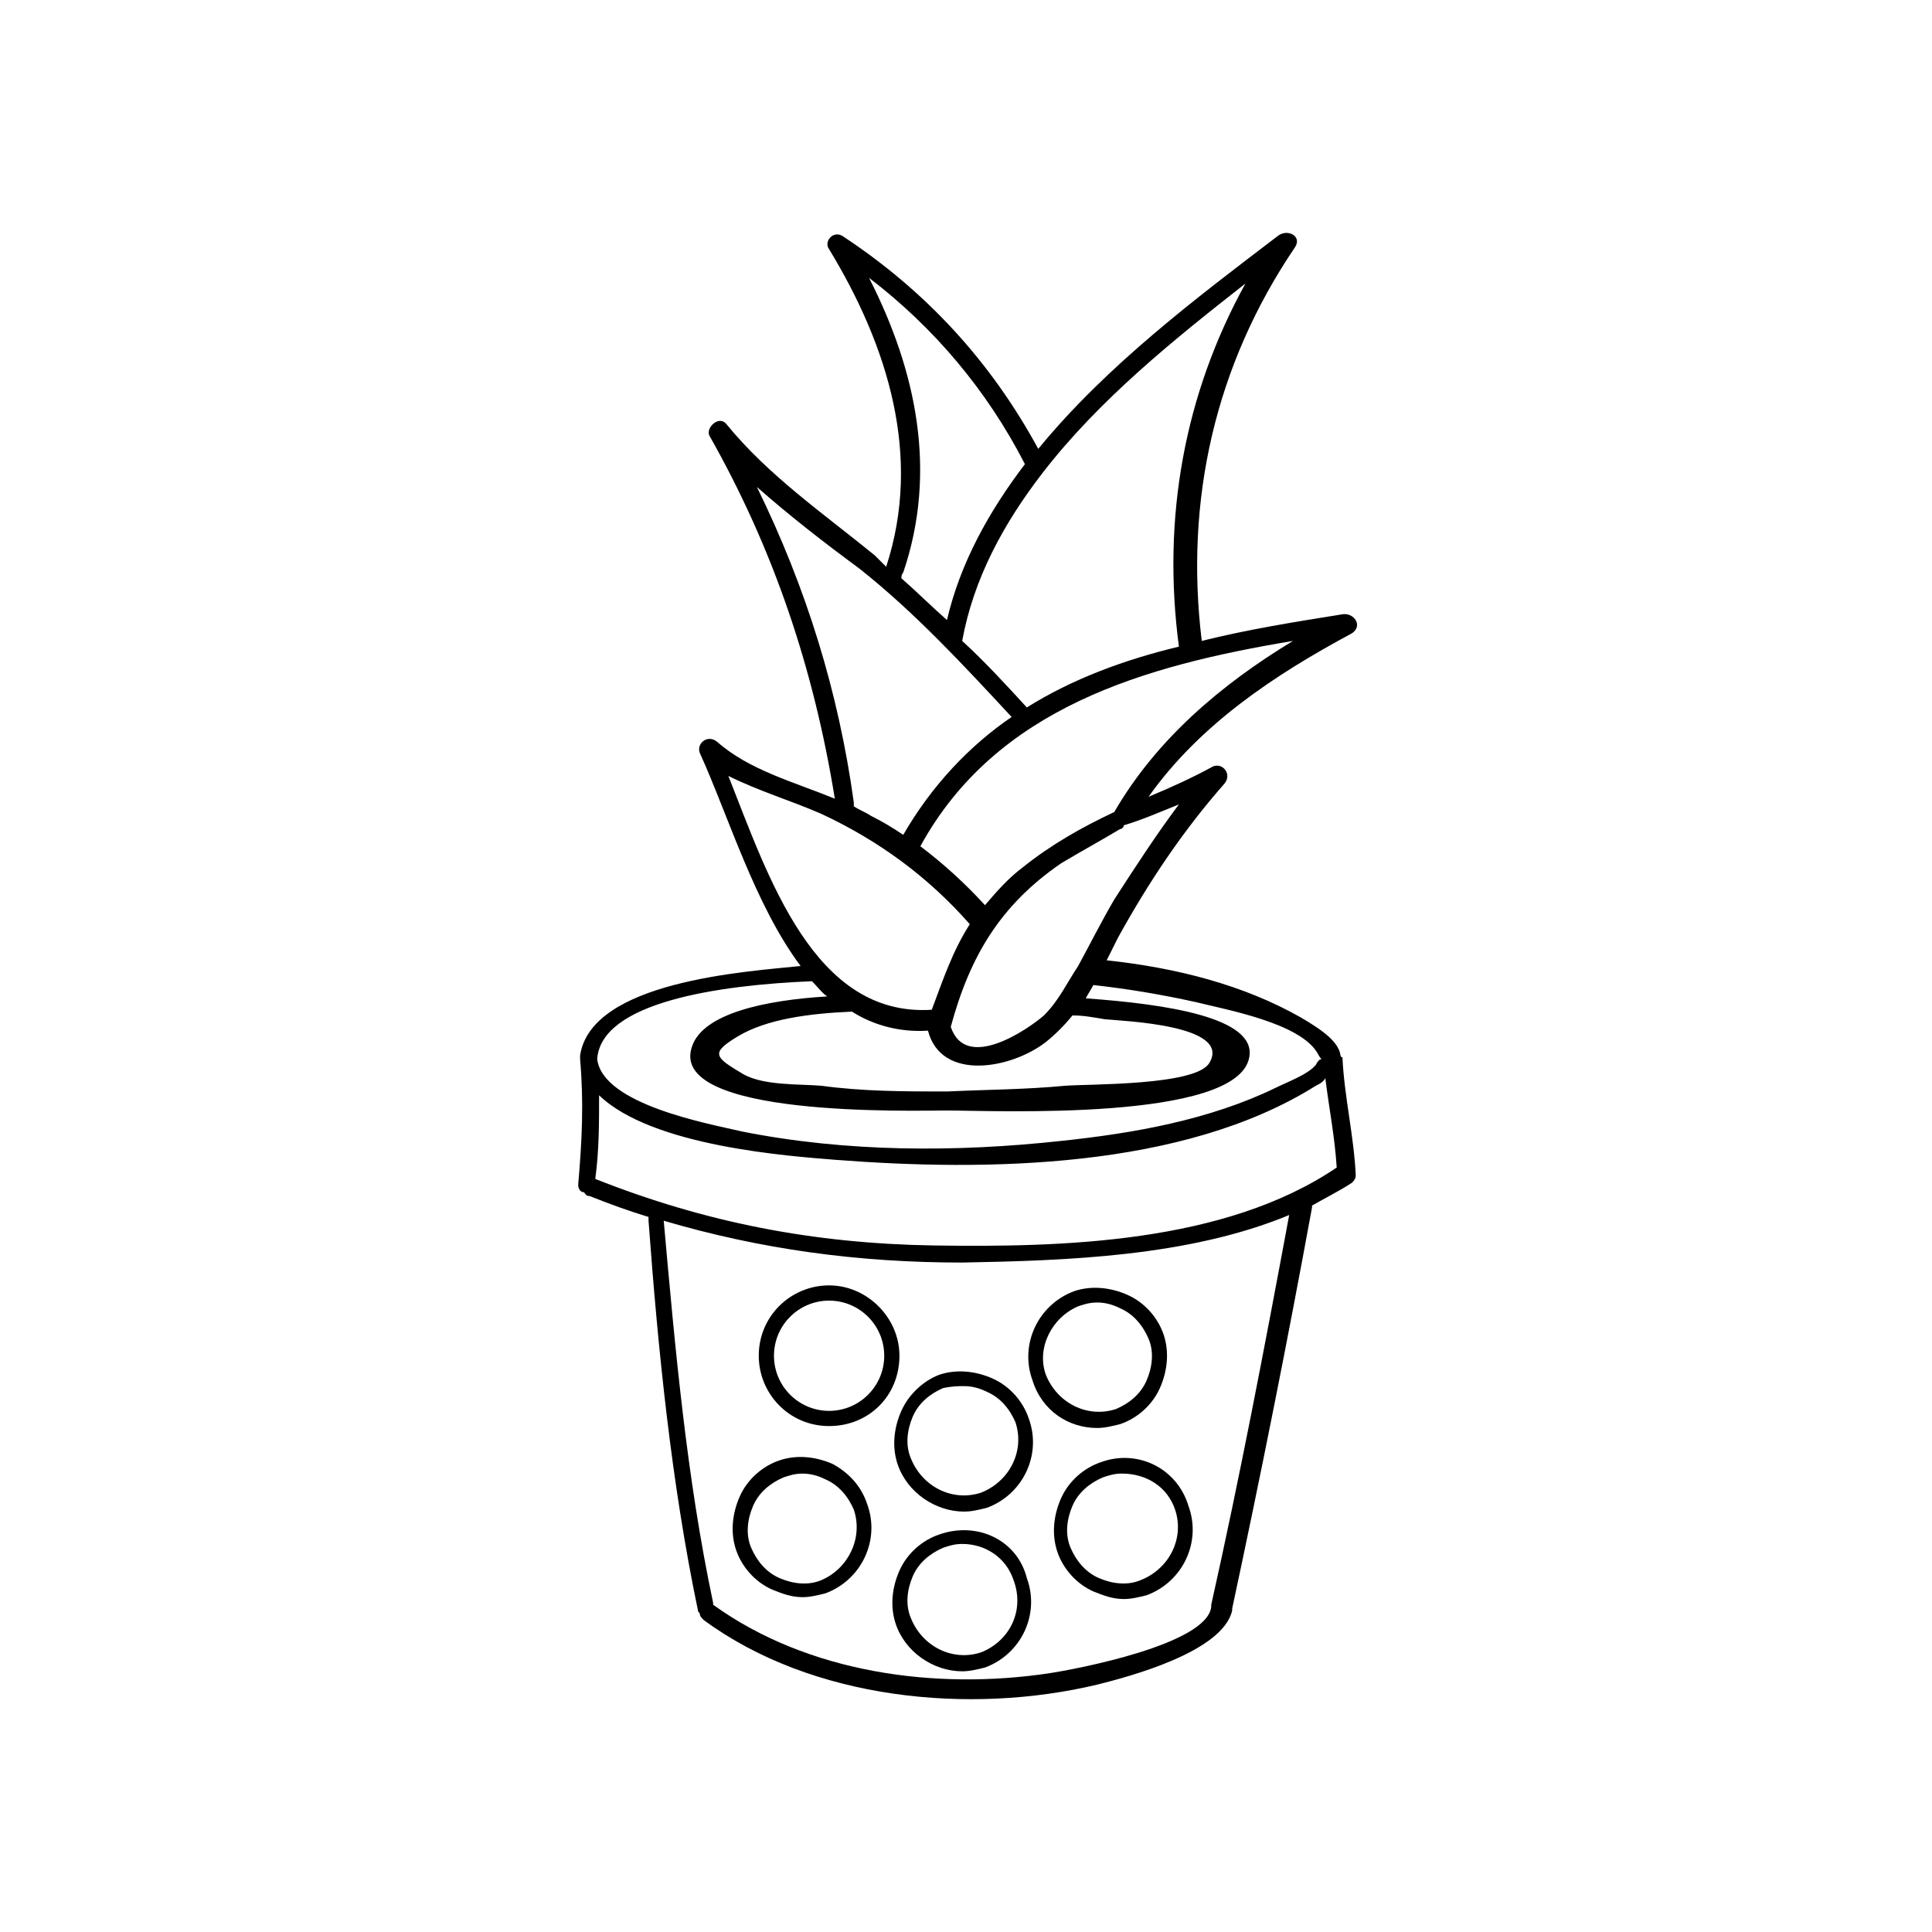 <?xml version="1.0" encoding="UTF-8"?>
<!-- Uploaded to: SVG Repo, www.svgrepo.com, Generator: SVG Repo Mixer Tools -->
<svg fill="#000000" width="800px" height="800px" version="1.1" viewBox="144 144 512 512" xmlns="http://www.w3.org/2000/svg">
 <g>
  <path d="m499.25 423.68c-0.504-3.527-4.535-6.551-10.578-10.078-15.113-8.566-32.746-13.098-51.387-15.113 1.008-2.016 2.016-4.031 3.023-6.047 8.062-14.609 17.129-28.215 28.215-40.809 2.016-2.519-0.504-5.543-3.023-4.535-5.543 3.023-11.082 5.543-17.129 8.062 13.602-19.145 33.25-32.242 53.906-43.328 3.023-2.016 0.504-5.543-2.519-5.039-12.594 2.016-25.191 4.031-37.281 7.055-4.535-37.281 3.527-73.051 24.688-104.29 2.016-3.023-2.016-5.039-4.535-3.023-21.16 16.121-45.344 34.258-63.48 56.426-12.594-23.176-29.727-41.816-51.891-56.426-2.519-1.512-5.039 1.512-3.527 3.527 15.617 25.695 24.688 54.914 15.113 84.137-1.008-1.008-2.016-2.016-3.023-3.023-13.602-11.082-28.215-21.16-39.297-34.762-2.016-2.519-5.543 1.008-4.535 3.023 17.129 30.23 27.711 61.969 33.25 96.227-11.082-4.535-22.672-7.559-31.234-15.113-2.519-2.016-5.543 0.504-4.535 3.023 7.559 16.625 14.609 40.305 26.703 56.426-14.609 1.512-55.418 4.031-58.441 23.68v1.008c1.008 11.586 0.504 21.664-0.504 33.25 0 1.008 0.504 2.016 1.512 2.016 0.504 0.504 0.504 1.008 1.512 1.008 5.039 2.016 10.578 4.031 15.617 5.543v1.008c2.519 34.258 6.047 69.527 13.098 103.28 0 0.504 0.504 0.504 0.504 1.008s0.504 1.008 1.008 1.512c28.719 21.16 70.535 25.191 104.29 17.129 8.062-2.016 33.25-8.566 35.77-19.648v-0.504c7.559-35.266 14.609-70.535 21.16-106.3v-0.504c3.527-2.016 7.559-4.031 10.578-6.047 0.504-0.504 1.008-1.008 1.008-2.016-0.504-10.578-3.023-20.656-3.527-31.234-0.504 0-0.504-0.504-0.504-0.504zm-109.33-6.547c3.527 13.602 22.168 10.078 31.234 3.023 2.519-2.016 5.039-4.535 7.055-7.055 3.023 0 5.543 0.504 8.566 1.008 5.039 0.504 33.754 1.512 27.711 11.586-3.527 6.047-31.738 5.543-38.289 6.047-10.578 1.008-20.656 1.008-31.234 1.512-11.082 0-22.168 0-33.25-1.512-6.047-0.504-15.113 0-20.656-3.023-7.559-4.535-9.07-5.543-1.512-10.078 7.559-4.535 18.641-6.047 30.23-6.551 5.535 3.531 12.586 5.547 20.145 5.043zm66.504-59.953c-6.047 8.062-11.586 16.625-17.129 25.191-3.527 6.047-6.551 12.09-9.574 17.633-3.023 4.535-5.039 9.07-9.07 13.098-4.031 3.527-20.656 15.113-24.688 3.023 5.039-18.641 13.098-32.242 29.223-43.328 5.039-3.023 10.578-6.047 15.617-9.07 0.504 0 1.008-0.504 1.008-1.008 5.039-1.508 9.574-3.523 14.613-5.539zm30.227-43.328c-19.145 11.586-36.273 26.199-47.359 45.344-8.566 4.031-16.625 8.566-24.184 14.609-4.031 3.023-7.055 6.551-10.078 10.078-5.039-5.543-11.082-11.082-17.129-15.617 20.156-36.781 59.453-47.863 98.75-54.414zm-66.5-44.336c15.113-19.648 35.266-35.77 53.906-50.383-16.121 29.223-22.168 61.969-17.633 96.227-14.609 3.527-28.215 8.566-40.305 16.121-5.543-6.047-11.082-12.09-17.129-17.633 3.023-16.621 11.082-31.234 21.16-44.332zm-36.781 26.199c9.07-26.703 3.527-53.402-9.07-78.09 17.129 13.098 31.234 29.727 41.312 49.375-9.574 12.594-17.129 26.199-20.656 41.312-4.031-3.527-8.062-7.559-12.09-11.082 0-1.012 0.504-1.516 0.504-1.516zm-38.793-22.672c8.566 7.559 17.633 14.609 27.207 21.664 14.609 11.586 27.207 25.191 40.305 39.297-11.082 7.559-21.16 18.137-28.719 31.234-3.023-2.016-5.543-3.527-8.566-5.039-1.512-1.008-3.023-1.512-4.535-2.519v-1.008c-4.027-29.219-12.59-56.926-25.691-83.629zm17.133 86.656c15.113 7.055 28.215 16.625 39.297 29.223-4.535 7.055-7.055 14.609-10.078 22.672-31.234 2.016-43.328-35.266-53.906-61.969 8.059 4.027 16.625 6.547 24.688 10.074zm-2.519 44.332c1.512 1.512 2.519 3.023 4.031 4.031-16.625 1.008-32.746 4.535-35.77 13.098-7.055 19.148 58.941 17.133 67.508 17.133 12.09 0 77.082 3.023 80.105-14.105 2.016-10.578-22.168-14.105-43.328-15.617 0.504-1.008 1.512-2.519 2.016-3.527 9.07 1.008 18.137 2.519 27.207 4.535 8.062 2.016 27.711 5.543 32.242 13.602 0.504 1.008 1.008 1.512 1.008 1.512-0.504 0-1.008 0.504-1.512 1.512-2.016 2.519-7.559 4.535-10.578 6.047-17.633 8.566-37.785 12.09-56.93 14.105-27.711 3.023-56.93 3.023-84.641-2.519-8.566-2.016-36.777-7.055-38.289-19.145 1.004-15.117 32.242-19.652 56.93-20.66zm105.8 165.25v0 0.504c-1.008 10.078-36.273 16.625-42.824 17.633-30.23 4.535-63.984 0-89.176-18.137v-0.504c-7.055-33.25-10.078-67.512-13.098-101.27 25.695 7.559 51.387 11.082 79.098 11.082 27.207-0.504 59.953-1.512 86.656-12.594-6.547 35.27-13.098 69.527-20.656 103.28zm-73.555-95.219c-31.738-0.504-60.457-6.047-89.68-17.633 1.008-7.559 1.008-14.609 1.008-22.168 14.105 13.602 50.383 16.121 62.977 17.129 39.297 3.023 91.691 2.519 126.96-19.648 1.008-0.504 2.016-1.008 2.519-2.016 1.008 8.062 2.519 15.617 3.023 23.68-29.727 20.152-73.055 21.16-106.81 20.656z"/>
  <path d="m363.72 484.64c-10.078 0-18.641 8.062-18.641 18.641 0 10.078 8.062 18.641 18.641 18.641s18.641-8.062 18.641-18.641c0-10.074-8.562-18.641-18.641-18.641zm0 33.254c-8.062 0-14.609-6.551-14.609-14.609 0-8.062 6.551-14.609 14.609-14.609 8.062 0 14.609 6.551 14.609 14.609 0.004 8.059-6.547 14.609-14.609 14.609z"/>
  <path d="m382.87 517.89c-2.016 4.535-2.519 9.574-1.008 14.105 2.519 7.559 10.078 12.594 17.633 12.594 2.016 0 4.031-0.504 6.047-1.008 9.574-3.527 14.609-14.105 11.082-23.68-1.512-4.535-5.039-8.566-9.574-10.578-4.535-2.016-9.574-2.519-14.105-1.008-4.027 1.512-8.059 5.039-10.074 9.574zm16.629-6.551c2.016 0 4.031 0.504 6.047 1.512 3.527 1.512 6.047 4.535 7.559 8.062 2.519 7.559-1.512 15.617-9.07 18.641-7.559 2.519-15.617-1.512-18.641-9.07-1.512-3.527-1.008-7.559 0.504-11.082 1.512-3.527 4.535-6.047 8.062-7.559 2.516-0.504 4.027-0.504 5.539-0.504z"/>
  <path d="m434.76 522.43c2.016 0 4.031-0.504 6.047-1.008 4.535-1.512 8.566-5.039 10.578-9.574 2.016-4.535 2.519-9.574 1.008-14.105-1.512-4.535-5.039-8.566-9.574-10.578-4.535-2.016-9.574-2.519-14.105-1.008-9.574 3.527-14.609 14.105-11.082 23.68 2.519 8.059 9.57 12.594 17.129 12.594zm-5.039-32.246c1.512-0.504 3.023-1.008 5.039-1.008s4.031 0.504 6.047 1.512c3.527 1.512 6.047 4.535 7.559 8.062 1.512 3.527 1.008 7.559-0.504 11.082-1.512 3.527-4.535 6.047-8.062 7.559-7.559 2.519-15.617-1.512-18.641-9.07-2.519-7.051 1.512-15.113 8.562-18.137z"/>
  <path d="m435.77 531.49c-4.535 1.512-8.566 5.039-10.578 9.574-2.016 4.535-2.519 9.574-1.008 14.105 1.512 4.535 5.039 8.566 9.574 10.578 2.519 1.008 5.039 2.016 8.062 2.016 2.016 0 4.031-0.504 6.047-1.008 9.574-3.527 14.609-14.105 11.082-23.68-3.027-10.074-13.609-15.113-23.18-11.586zm19.648 12.598c2.519 7.559-1.512 15.617-9.07 18.641-3.527 1.512-7.559 1.008-11.082-0.504-3.527-1.512-6.047-4.535-7.559-8.062-1.512-3.527-1.008-7.559 0.504-11.082 1.512-3.527 4.535-6.047 8.062-7.559 1.512-0.504 3.023-1.008 5.039-1.008 6.547 0 12.09 3.527 14.105 9.574z"/>
  <path d="m364.73 532c-4.535-2.016-9.574-2.519-14.105-1.008-4.535 1.512-8.566 5.039-10.578 9.574-2.016 4.535-2.519 9.574-1.008 14.105 1.512 4.535 5.039 8.566 9.574 10.578 2.519 1.008 5.039 2.016 8.062 2.016 2.016 0 4.031-0.504 6.047-1.008 9.574-3.527 14.609-14.105 11.082-23.68-1.516-4.531-4.539-8.059-9.074-10.578zm-3.019 30.734c-3.527 1.512-7.559 1.008-11.082-0.504-3.527-1.512-6.047-4.535-7.559-8.062-1.512-3.527-1.008-7.559 0.504-11.082 1.512-3.527 4.535-6.047 8.062-7.559 1.512-0.504 3.023-1.008 5.039-1.008s4.031 0.504 6.047 1.512c3.527 1.512 6.047 4.535 7.559 8.062 2.512 7.555-1.52 15.617-8.57 18.641z"/>
  <path d="m392.95 550.64c-4.535 1.512-8.566 5.039-10.578 9.574-2.016 4.535-2.519 9.574-1.008 14.105 2.519 7.559 10.078 12.594 17.633 12.594 2.016 0 4.031-0.504 6.047-1.008 9.574-3.527 14.609-14.105 11.082-23.68-2.519-10.074-13.102-15.113-23.176-11.586zm11.082 31.238c-7.559 2.519-15.617-1.512-18.641-9.07-1.512-3.527-1.008-7.559 0.504-11.082 1.512-3.527 4.535-6.047 8.062-7.559 1.512-0.504 3.023-1.008 5.039-1.008 6.047 0 11.586 3.527 13.602 9.574 3.023 8.059-1.008 16.121-8.566 19.145z"/>
 </g>
</svg>
